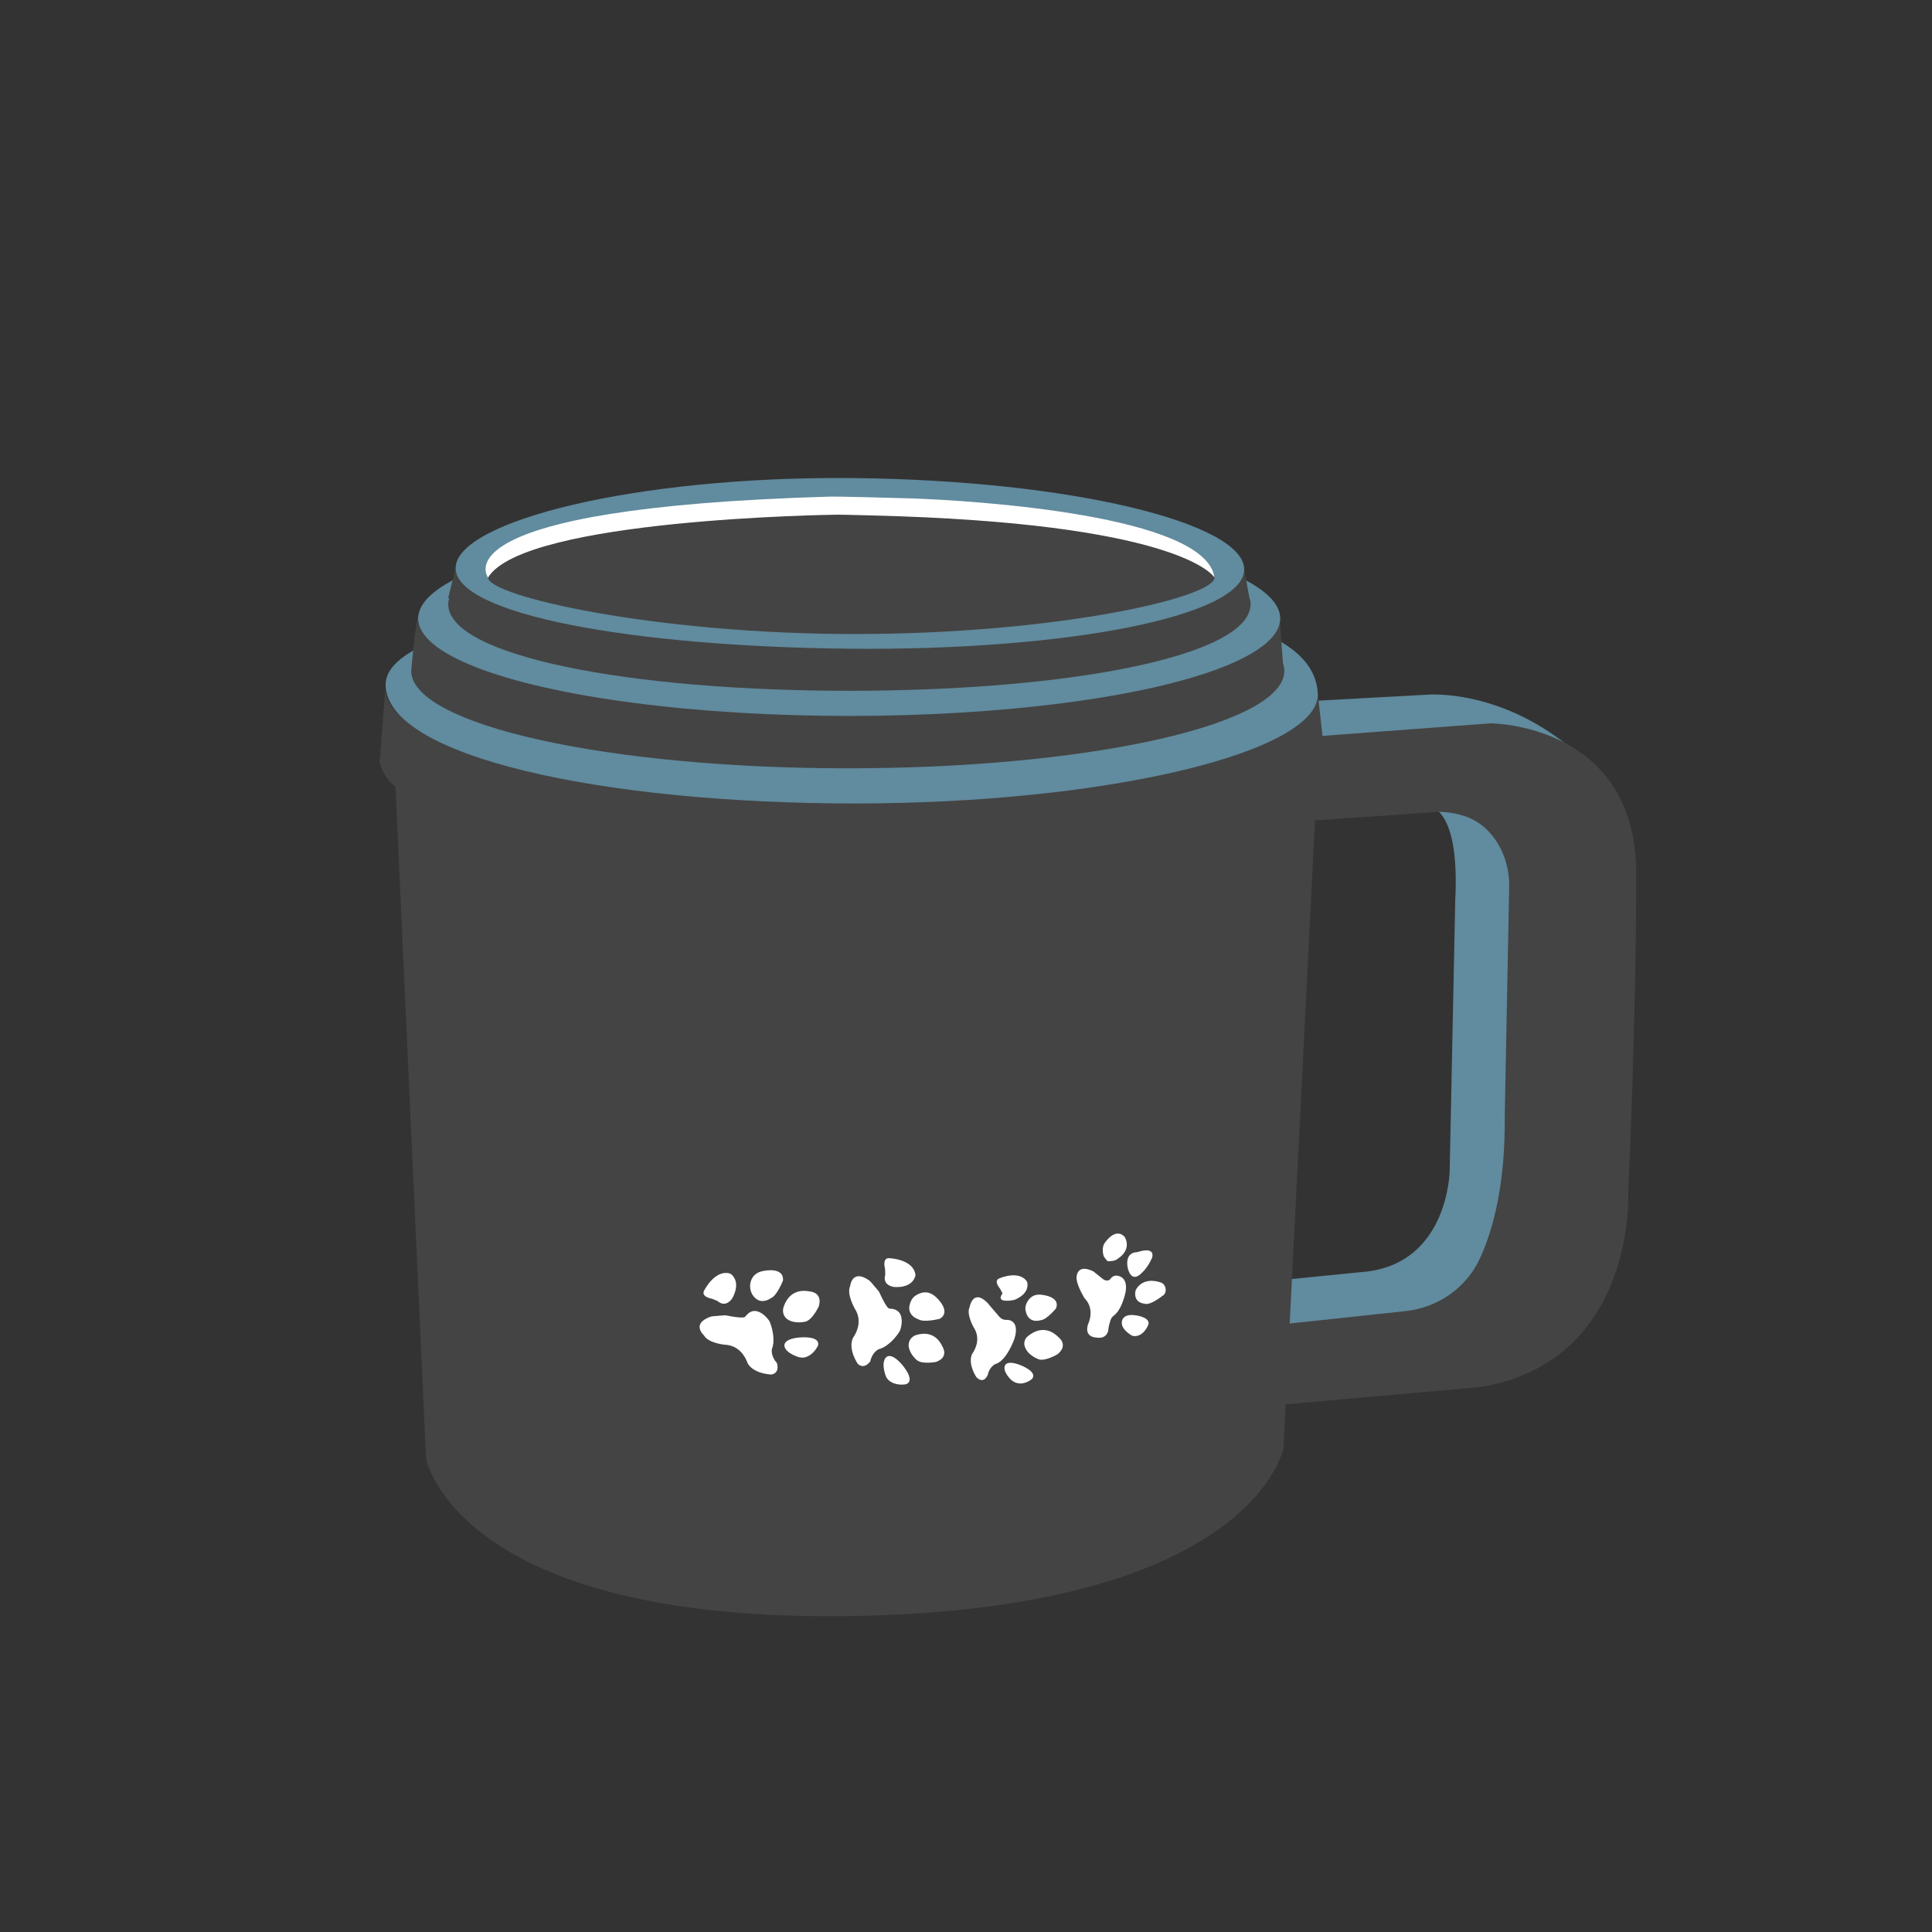 <?xml version="1.0" encoding="utf-8"?>
<!-- Generator: Adobe Illustrator 25.3.1, SVG Export Plug-In . SVG Version: 6.00 Build 0)  -->
<svg version="1.1" xmlns="http://www.w3.org/2000/svg" xmlns:xlink="http://www.w3.org/1999/xlink" x="0px" y="0px"
	 viewBox="0 0 400 400" style="enable-background:new 0 0 400 400;" xml:space="preserve">
<rect x="0" y="0" width="400" height="400" fill="#333333" stroke="none"/>
<style type="text/css">
	.st0{display:none;}
	.st1{display:inline;fill:#F4F4F4;}
	.st2{fill:#444444;}
	.st3{fill:#618B9E;}
	.st4{fill:#FFFFFF;}
	.st5{fill:none;stroke:#444444;stroke-miterlimit:10;}
	.st6{opacity:0.3;fill:#FFFFFF;}
	.st7{fill:none;stroke:#618B9E;stroke-width:2;stroke-linecap:round;stroke-miterlimit:10;}
	.st8{fill:none;stroke:#B0C5CF;stroke-miterlimit:10;}
	.st9{fill:#618B9E;stroke:#FFFFFF;stroke-miterlimit:10;}
	.st10{fill:none;stroke:#618B9E;stroke-linecap:round;stroke-miterlimit:10;}
	.st11{fill:#ACACAC;stroke:#FFFFFF;stroke-width:1.5;stroke-linecap:round;stroke-miterlimit:10;}
	.st12{fill:none;stroke:#FFFFFF;stroke-width:1.5;stroke-linecap:round;stroke-miterlimit:10;}
	.st13{fill:#ACACAC;stroke:#575756;stroke-width:1.5;stroke-miterlimit:10;}
	.st14{fill:#1D1D1B;}
	.st15{fill:none;stroke:#ACACAC;stroke-width:1.5;stroke-miterlimit:10;}
	.st16{fill:none;stroke:#1D1D1B;stroke-width:1.5;stroke-miterlimit:10;}
	.st17{fill:none;stroke:#FFFFFF;stroke-width:1.5;stroke-miterlimit:10;}
	.st18{fill:#575756;stroke:#FFFFFF;stroke-width:1.5;stroke-linecap:round;stroke-miterlimit:10;}
	.st19{fill:none;stroke:#B1C5CF;stroke-miterlimit:10;}
	.st20{fill:none;stroke:#444444;stroke-linecap:round;stroke-miterlimit:10;}
	.st21{fill:none;stroke:#444444;stroke-width:6;stroke-linecap:round;stroke-miterlimit:10;}
	.st22{fill:none;stroke:#444444;stroke-width:3;stroke-linecap:round;stroke-miterlimit:10;}
	.st23{fill:#444444;stroke:#444444;stroke-miterlimit:10;}
	.st24{fill:#4C4846;}
	.st25{fill:#658DA1;}
	.st26{display:inline;fill:#618B9E;stroke:#FFFFFF;stroke-miterlimit:10;}
	.st27{clip-path:url(#SVGID_2_);}
	.st28{fill:none;stroke:#444444;stroke-width:2;stroke-miterlimit:10;}
	.st29{fill:none;stroke:#FFFFFF;stroke-width:3;stroke-miterlimit:10;}
	.st30{fill:none;stroke:#1D1D1B;stroke-miterlimit:10;}
	.st31{opacity:0.7;}
	.st32{fill:#595959;}
	.st33{fill:url(#SVGID_3_);}
	.st34{fill:#3B3B3B;}
	.st35{fill:url(#SVGID_4_);}
	.st36{clip-path:url(#SVGID_6_);fill:#444444;}
	.st37{clip-path:url(#SVGID_6_);fill:#618B9E;}
	.st38{clip-path:url(#SVGID_8_);fill:#444444;}
	.st39{clip-path:url(#SVGID_10_);fill:#FFFFFF;}
	.st40{clip-path:url(#SVGID_12_);fill:#618B9E;}
	.st41{opacity:0.5;clip-path:url(#SVGID_12_);}
	.st42{opacity:0.5;fill:#FFFFFF;}
	.st43{display:inline;fill:#618B9E;}
</style>
<g id="Ebene_13" class="st0">
	<rect x="-3.31" y="-2.77" class="st1" width="409.85" height="405.54"/>
</g>
<g id="REST">
</g>
<g id="Shampoo">
</g>
<g id="Box">
</g>
<g id="decke">
</g>
<g id="TwinTreat">
</g>
<g id="TwinTreat2">
</g>
<g id="Anhänger">
</g>
<g id="PawPLunger">
	<path class="st3" d="M295.25,166.92c0,0,7.09-1.05,6.04,19.55l-1.15,55.88c0,0-0.2,18.8-17.06,20.9l-24.15,2.4l4.6,13.13
		l22.72-1.25l23.39-9.68l6.9-18.69l4.22-34.12l-4.89-39.4l-13.32-10.93L295.25,166.92z"/>
	<path class="st3" d="M268.76,145.29l26.73-1.46c0,0,18.12-1.69,34.65,15.61l-3.74,3.61l-63.01-2.3L268.76,145.29z"/>
	<g>
		<path class="st2" d="M271.58,143.55c0.02-0.66-0.12-1.03-0.12-1.03L271.58,143.55z"/>
		<path class="st2" d="M338.76,180.82c0-31.06-30.16-31.06-30.16-31.06l-34.79,2.6l-0.98-8.82c-0.11,4.16-15.23,20.4-91.16,22.46
			c-35.28,0.96-103.76-7.55-101.84-24.29l-1.21,16.1c0,0,0.5,2.87,3.16,5.01l0.1-0.02l6.33,139.18c0,0,6.33,34.12,88.76,32.59
			c82.43-1.53,88.76-34.7,88.76-34.7l0.46-9.12l40.39-3.59c32.22-5.37,30.53-40.26,30.53-40.26S338.76,211.88,338.76,180.82z
			 M311.54,231.18c0.13,13.91-2.34,23.25-5.12,29.33c-2.8,6.12-8.72,10.23-15.41,10.94l-23.99,2.57l5.24-104.17l25.74-1.77
			c5.41,0.19,8.57,2.06,10.81,4.74c2.52,3.03,3.73,6.93,3.65,10.87L311.54,231.18z"/>
	</g>
	<path class="st3" d="M272.83,143.55c0.61,12.11-43.58,22.8-95.79,22.8s-97.2-9.68-97.2-24.63c0-12.12,44.99-19.27,97.2-19.27
		S271.93,125.53,272.83,143.55z"/>
	<path class="st2" d="M265.81,139.78c0.06-0.3,0.1-0.59,0.1-0.89c0-0.51-0.11-1.02-0.28-1.52l-0.64-8.59c0,0-4.45-0.08-11.78-0.21
		c-15.77-5.9-44.65-9.86-77.68-9.86c-27.77,0-52.6,2.8-69.18,7.2c-8.68-0.14-19.14-0.1-19.58,0.85c-0.75,1.64-1.63,12.13-1.63,12.13
		c0,11.14,40.47,20.18,90.39,20.18c48.53,0,88.11-8.54,90.28-19.25l0.01,0L265.81,139.78z"/>
	<ellipse class="st3" cx="175.82" cy="128.05" rx="89.24" ry="20.18"/>
	<path class="st2" d="M258.64,123.59l-1.26-6.85l-6.82-0.09c-13.48-6.43-41.86-10.86-74.7-10.86c-30.21,0-56.65,3.75-71.18,9.35
		l-9.8,0.19l-2.08,8.47l0.19,0.05c-0.11,0.41-0.19,0.82-0.19,1.24c0,10.66,37.19,17.93,83.06,17.93c45.87,0,83.06-7.27,83.06-17.93
		C258.92,124.59,258.81,124.09,258.64,123.59z"/>
	<path class="st3" d="M257.6,117.93c-0.09,9.61-36.5,16.81-81.63,16.38c-45.13-0.44-81.72-7.12-81.63-16.73s37.16-19.04,82.29-18.6
		S257.7,108.31,257.6,117.93z"/>
	<path class="st2" d="M251.44,119.57c0,4.19-33,11.7-74.48,11.7s-75.91-7.87-75.91-11.7c0-7.69,39.01-15.1,75.37-13.77
		C217.87,107.31,251.44,113.53,251.44,119.57z"/>
	<path class="st4" d="M101.05,119.57c0,0-11.28-14.41,71.03-16.76c1-0.03,12.4,0.24,16.29,0.37c13.34,0.43,61.32,3.47,63.07,16.39
		c0,0-5.94-10.58-65.18-12.68c-1.13-0.04-12.29-0.39-13.42-0.32C172.84,106.57,108.43,107.37,101.05,119.57z"/>
	<g>
		<path class="st4" d="M145.75,276.48c0,0-2.73-2.4,1.31-3.85c0.18-0.07,0.38-0.1,0.58-0.12c0.47-0.03,1.41-0.1,2.24-0.18
			c0.21-0.02,0.43-0.01,0.64,0.04c0.72,0.15,2.48,0.48,3.29,0.39c0,0,0.34,0.06,0.6-0.29c0.54-0.71,1.35-1.2,2.22-1.01
			c0.72,0.16,1.59,0.64,2.48,1.79c0.13,0.16,0.23,0.35,0.31,0.54c0.33,0.87,1.19,3.47,0.39,5.53c0,0-0.29,1.43,1.03,2.86
			c0,0,0.74,2-1.09,2.4c0,0-3.39-0.05-4.82-2.1c-0.1-0.15-0.17-0.31-0.23-0.47c-0.3-0.81-1.51-3.46-4.61-3.6
			C150.1,278.42,146.64,278.1,145.75,276.48z"/>
		<path class="st4" d="M145.88,267.03c0,0,2.1-4.08,5.06-3.41c0.22,0.05,0.43,0.17,0.6,0.33c0.57,0.54,1.58,2.01,0.1,4.8
			c0,0-1.26,2.17-3.09,0.61c0,0-0.83-0.36-1.14-0.47C147.41,268.89,144.89,268.51,145.88,267.03z"/>
		<path class="st4" d="M156.39,268.78c-0.96-0.85-1.32-2.24-0.95-3.46c0.28-0.94,1-1.95,2.72-2.2c0,0,4.17-0.91,3.95,2
			c0,0-1.26,3.2-2.52,3.66C159.59,268.78,157.87,270.1,156.39,268.78z"/>
		<path class="st4" d="M163.06,273.17c-0.83-0.54-1.14-1.61-0.83-2.56c0.52-1.58,1.91-3.94,5.49-3.22c0,0,2.68,0.16,1.79,3.11
			c0,0-1.26,2.68-2.68,3.11C166.83,273.6,164.67,274.22,163.06,273.17z"/>
		<path class="st4" d="M162.45,278.85c0,0-0.7-1.6,3.08-1.94c0,0,4.35-0.46,3.83,1.66c0,0-0.77,1.84-2.55,2.41
			c-0.53,0.17-1.1,0.12-1.63-0.06C164.26,280.6,162.74,279.91,162.45,278.85z"/>
	</g>
	<g>
		<path class="st4" d="M176.02,266.25c0,0,0.36-3.62,3.89-1.18c0.16,0.11,0.31,0.25,0.43,0.4c0.3,0.36,0.91,1.09,1.46,1.72
			c0.14,0.16,0.25,0.34,0.34,0.54c0.3,0.67,1.06,2.29,1.6,2.9c0,0,0.15,0.31,0.58,0.32c0.89,0.02,1.76,0.4,2.11,1.22
			c0.29,0.68,0.41,1.66,0,3.06c-0.06,0.2-0.15,0.4-0.27,0.57c-0.51,0.78-2.12,2.99-4.26,3.55c0,0-1.33,0.6-1.72,2.51
			c0,0-1.19,1.77-2.58,0.52c0,0-1.94-2.78-1.11-5.14c0.06-0.16,0.14-0.31,0.24-0.45c0.47-0.69,1.95-3.24,0.24-5.86
			C176.98,270.92,175.22,267.92,176.02,266.25z"/>
		<path class="st4" d="M184.29,260.51c0,0,4.88,0.22,5.25,3.48c0,0-0.27,2.72-4.42,2.47c0,0-2.5-0.24-1.84-2.55
			c0,0-0.02-0.9-0.04-1.24C183.24,262.68,182.53,260.22,184.29,260.51z"/>
		<path class="st4" d="M188.66,269.26c0.2-0.4,0.49-0.75,0.86-1c0.87-0.59,2.64-1.37,4.38,0.41c0,0,3.18,2.85,0.68,4.37
			c0,0-3.33,0.85-4.44,0.1C190.13,273.14,187.18,272.26,188.66,269.26z"/>
		<path class="st4" d="M188.14,278.81c-0.16-1.07,0.52-2.1,1.55-2.41c1.52-0.46,4.05-0.65,5.47,2.47c0,0,1.37,2.16-1.4,3.11
			c0,0-2.77,0.52-3.89-0.35C189.87,281.64,188.39,280.47,188.14,278.81z"/>
		<path class="st4" d="M183.35,281.14c0,0,0.89-1.5,3.38,1.36c0,0,2.91,3.26,0.89,4.08c0,0-1.97,0.46-3.48-0.69
			c-0.42-0.32-0.71-0.78-0.86-1.29C182.99,283.67,182.64,282,183.35,281.14z"/>
	</g>
	<g>
		<path class="st4" d="M200.74,270.65c0,0,0.67-3.98,3.72-0.9c0,0,0.95,1.15,1.67,1.97c0,0,0.38,0.45,0.83,0.96
			c0.36,0.41,0.88,0.62,1.42,0.59c0.01,0,0.02,0,0.03,0c0.74-0.04,1.47,0.36,1.74,1.05c0.24,0.61,0.31,1.53-0.15,2.93
			c0,0-1.61,4.57-3.96,5.18c0,0-1.19,0.54-1.55,2.25c0,0-0.76,2-2.32,0.47c0,0-1.75-2.52-0.99-4.64c0.05-0.13,0.12-0.25,0.2-0.37
			c0.41-0.59,1.78-2.91,0.23-5.29C201.61,274.84,200.03,272.15,200.74,270.65z"/>
		<path class="st4" d="M207.04,264.62c0,0,4.04-1.73,5.61,0.77c0,0,0.84,2.31-2.61,3.73c0,0-4.13,0.94-2.48-1.35
			c0,0-0.37-0.73-0.52-0.98C207.04,266.78,205.51,265.07,207.04,264.62z"/>
		<path class="st4" d="M212.31,271.18c-0.06-0.37,0-0.75,0.13-1.1c0.33-0.89,1.21-2.35,3.38-1.99c0,0,3.82,0.38,2.81,2.81
			c0,0-1.97,2.39-3.17,2.43C215.47,273.33,212.79,274.28,212.31,271.18z"/>
		<path class="st4" d="M212.13,278.65c-0.2-0.72,0.08-1.5,0.65-1.98c1.22-1.02,3.75-2.46,6.41,0.22c0,0,2.09,1.59-0.24,3.49
			c0,0-2.49,1.49-3.87,1.06C215.08,281.43,212.69,280.66,212.13,278.65z"/>
		<path class="st4" d="M207.99,282.96c0,0,0.08-1.57,3.26-0.33c0,0,3.68,1.37,2.42,2.87c0,0-0.75,0.65-1.82,0.88
			c-1.03,0.22-2.09-0.19-2.79-0.98C208.48,284.74,207.82,283.78,207.99,282.96z"/>
	</g>
	<g>
		<path class="st4" d="M222.89,264.82c0,0-0.32-3.41,3.48-1.6c0,0,1.16,0.95,2.01,1.61c0,0,0.55,0.52,1.35,0.16
			c0,0,0.19-0.23,0.25-0.31c0.5-0.66,1.26-0.71,2.01-0.36c0.69,0.33,1.33,1.11,1.09,2.97c0,0-0.66,3.77-2.52,5.13
			c-0.32,0.24-0.55,0.58-0.66,0.97c-0.17,0.55-0.36,1.13-0.43,1.92c-0.07,0.79-0.65,1.48-1.43,1.62c-0.32,0.06-0.7,0.06-1.16-0.02
			c0,0-2.46-0.03-1.62-2.73c0,0,1.58-3.03-0.71-5.4C224.53,268.77,223.1,266.48,222.89,264.82z"/>
		<path class="st4" d="M228.6,257.52c0,0,2.22-3.59,4.24-1.44c0,0,1.69,2.48-1.43,4.54c0,0-0.61,0.61-2.13,0.48
			c0,0-0.5-0.64-0.7-0.87C228.58,260.24,227.96,258.83,228.6,257.52z"/>
		<path class="st4" d="M233.51,262.63c0,0-0.9-3.32,1.98-3.39c0,0,3.57-1.33,3.08,1.06c0,0-0.86,2.1-2.17,3.23
			C236.4,263.52,234.4,265.9,233.51,262.63z"/>
		<path class="st4" d="M235.1,267.2c0,0,1.16-3,5.21-1.69c0.89,0.29,1.29,1.44,0.87,2.27c-0.11,0.21-0.26,0.39-0.49,0.49
			c0,0-2.6,2.13-3.78,1.63C236.91,269.9,234.58,269.78,235.1,267.2z"/>
		<path class="st4" d="M232.26,273.93c0,0-0.25-2.17,3.1-1.57c0,0,3.22,0.46,2.27,2.17c0,0-1.07,2.52-3.2,2.03
			C234.42,276.57,232.24,275.37,232.26,273.93z"/>
	</g>
</g>
<g id="Napf">
</g>
<g id="Viscado">
</g>
<g id="Viscado2">
</g>
<g id="Cascado_Leine">
</g>
<g id="Hundeklappe">
</g>
<g id="Fragen">
</g>
<g id="Über_uns">
</g>
<g id="Versand">
</g>
<g id="Intelli">
</g>
<g id="Seatcover">
</g>
<g id="Gitter_x5F_Löcher">
</g>
<g id="Bürste">
</g>
<g id="Fahrradleine">
</g>
<g id="Ruby">
</g>
<g id="ruby_2">
</g>
<g id="arctic">
</g>
<g id="Vitame">
</g>
<g id="Kragen">
</g>
<g id="Stiefel_Herren">
</g>
<g id="Stiefel_Damen">
</g>
<g id="Zubehör">
</g>
<g id="Zubehör_2">
</g>
<g id="Zubehör_3">
</g>
<g id="Zubehör_4">
</g>
<g id="Katzenklappe">
</g>
<g id="SureFeed">
</g>
<g id="LunaHome">
</g>
<g id="Katzenklappe_-_Chip">
</g>
<g id="Ebene_38" class="st0">
</g>
</svg>
